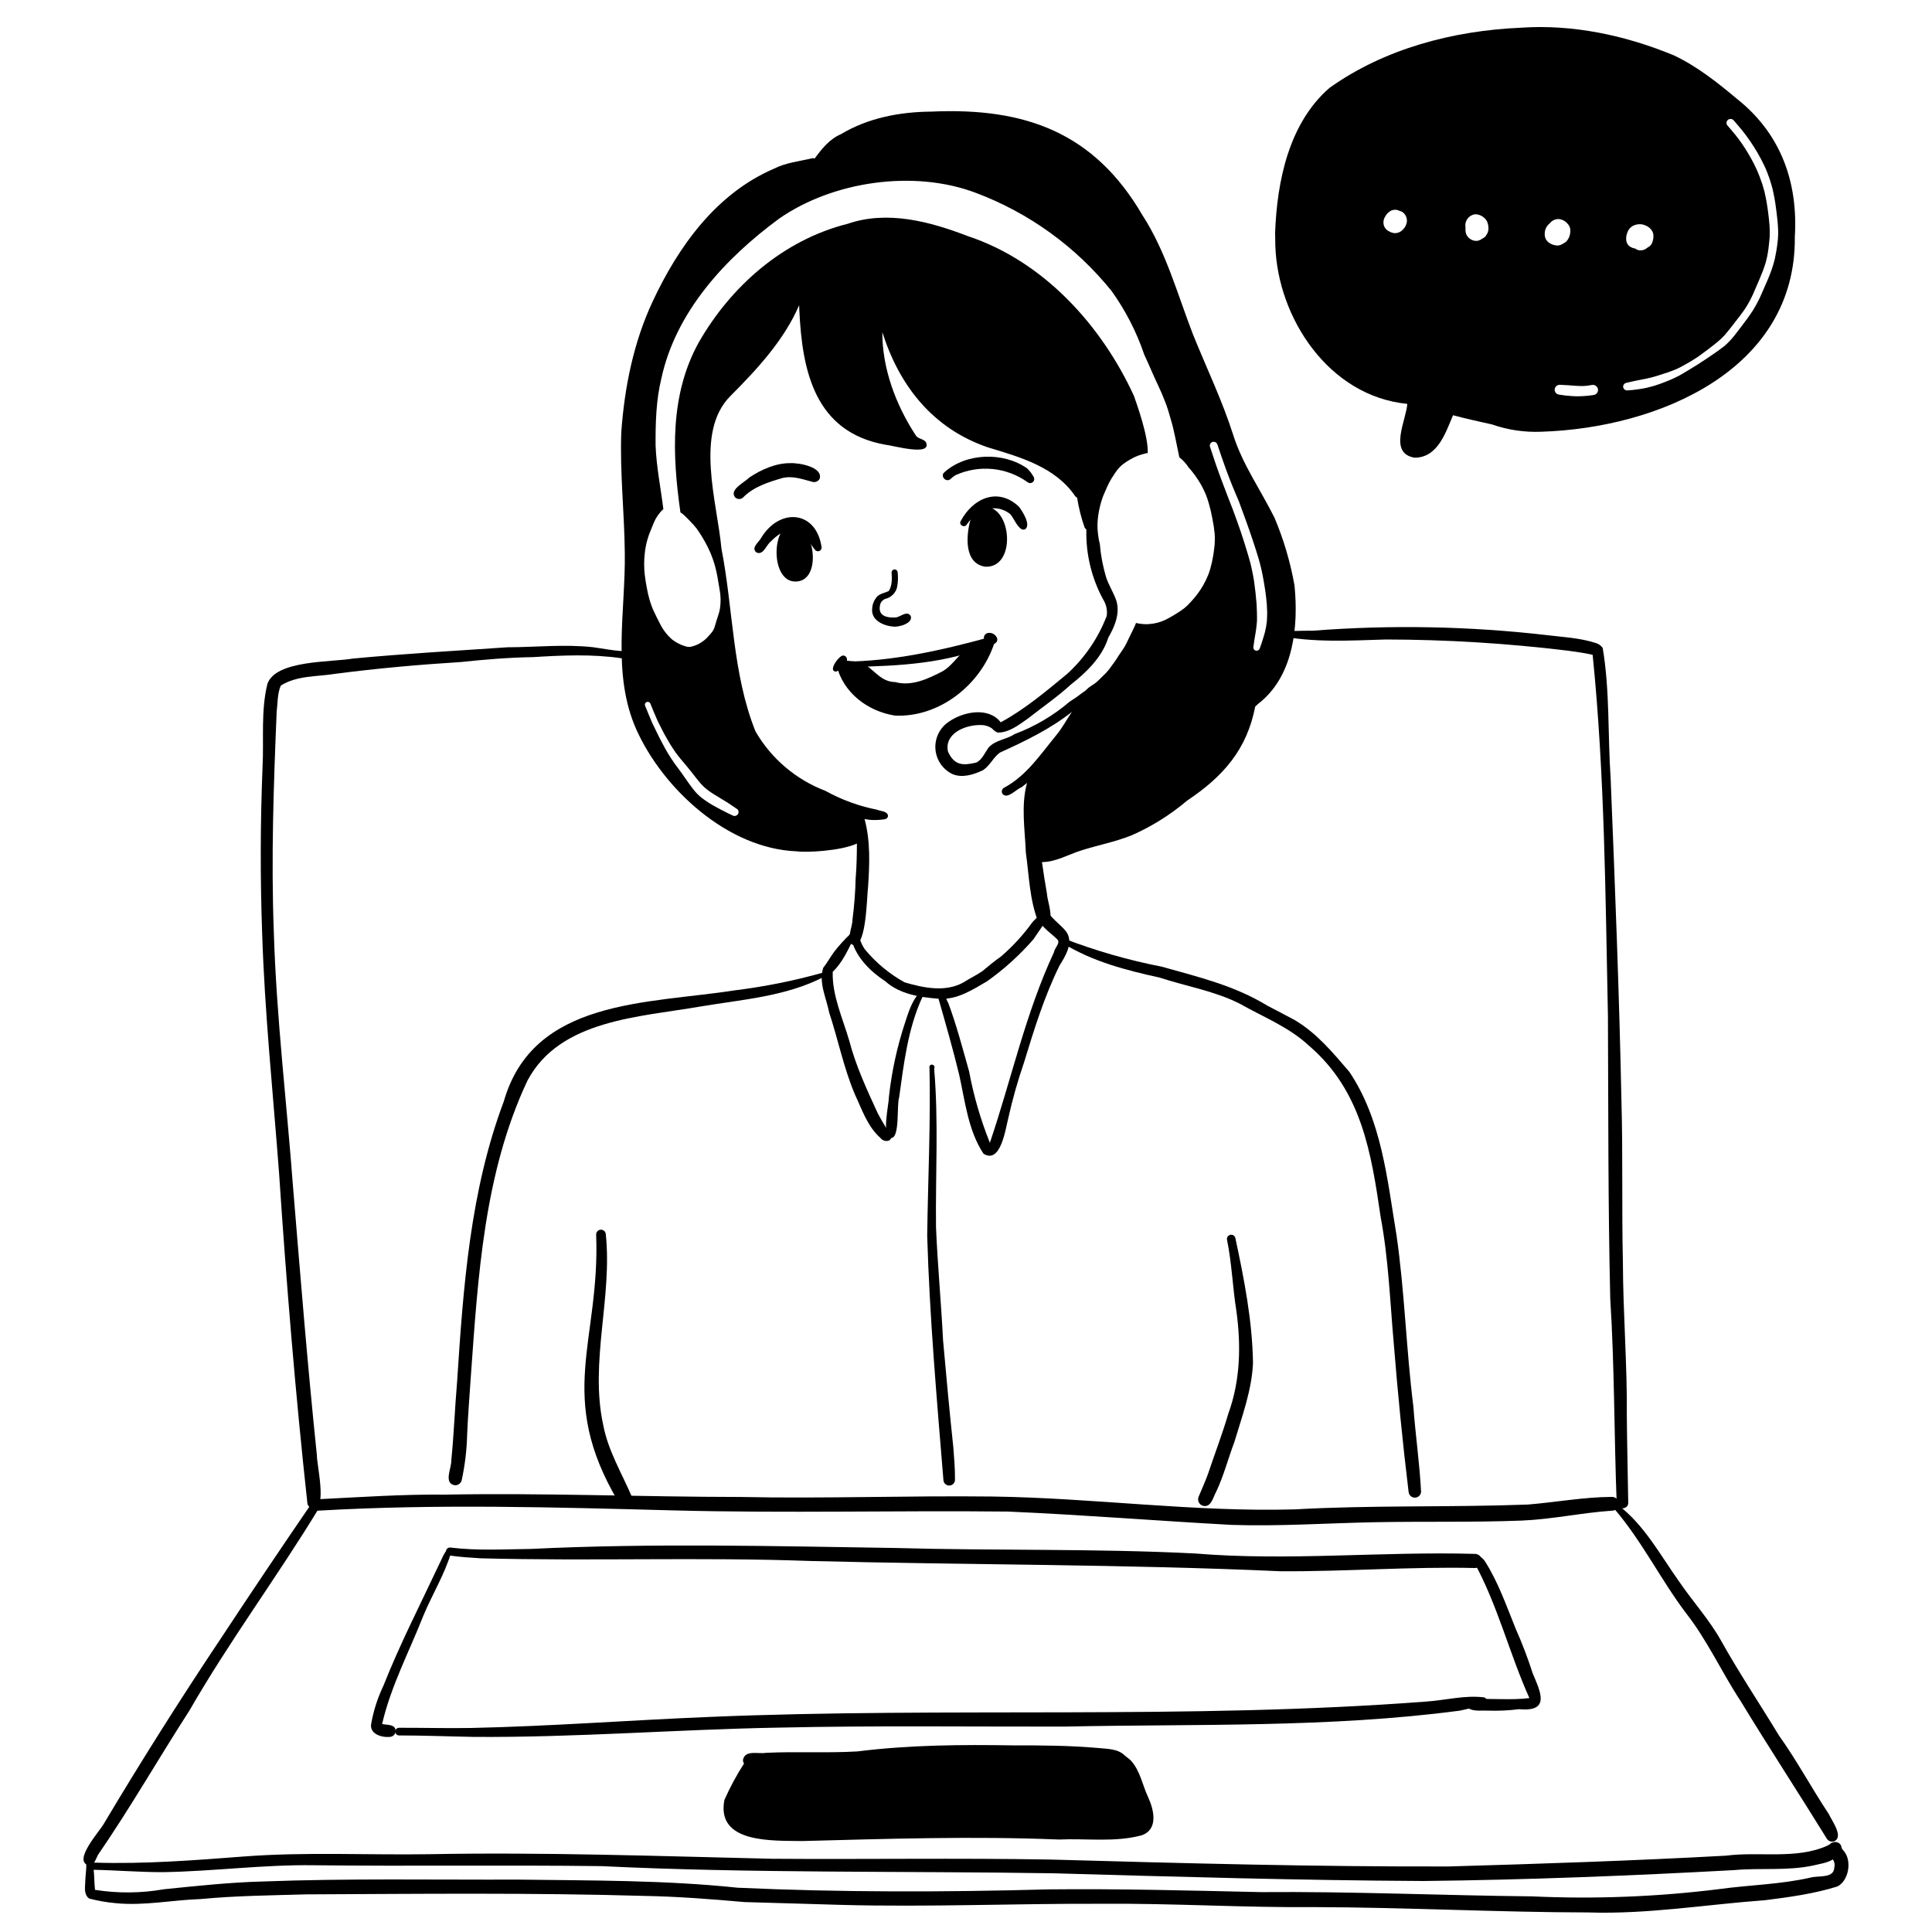 <?xml version="1.0" encoding="UTF-8"?> <svg xmlns="http://www.w3.org/2000/svg" width="500" height="500" viewBox="0 0 500 500" fill="none"> <path d="M321.859 358.54C321.854 358.547 321.852 358.555 321.853 358.563C321.853 358.552 321.853 358.546 321.859 358.54Z" fill="#FCB8A3"></path> <path d="M321.917 358.188V358.204C321.916 358.199 321.916 358.193 321.917 358.188Z" fill="#FCB8A3"></path> <path d="M146.586 267.493C148.388 266.397 150.312 265.513 152.318 264.86L151.89 265.07C150.628 265.687 149.384 266.317 148.096 266.899C147.605 267.121 147.114 267.348 146.627 267.583L146.586 267.493Z" fill="#FCB8A3"></path> <path d="M358.725 379.639L358.718 379.585C358.726 379.629 358.734 379.675 358.741 379.72C358.741 379.693 358.73 379.666 358.725 379.639Z" fill="#FCB8A3"></path> <path d="M358.69 379.441C358.699 379.49 358.708 379.541 358.718 379.588C358.707 379.54 358.698 379.488 358.69 379.441Z" fill="#FCB8A3"></path> <path d="M321.912 358.2V358.212L321.907 358.221C321.911 358.215 321.913 358.208 321.914 358.2" fill="#FCB8A3"></path> <path d="M356.23 299.6C355.449 296.352 354.484 293.15 353.341 290.01C352.841 288.628 352.332 287.235 351.776 285.858C353.819 290.345 355.335 295.052 356.296 299.887L356.23 299.6Z" fill="#FCB8A3"></path> <path d="M321.855 358.55V358.533V358.516C321.858 358.528 321.856 358.539 321.855 358.55Z" fill="#FCB8A3"></path> <path d="M321.861 358.5V358.508L321.855 358.533L321.861 358.5Z" fill="#FCB8A3"></path> <path d="M321.861 358.5L321.874 358.428V358.44L321.866 358.481V358.506L321.861 358.5Z" fill="#FCB8A3"></path> <path d="M318.493 322.973C318.715 322.978 318.936 322.953 319.152 322.899L318.91 322.953H318.916C318.825 322.965 318.734 322.971 318.643 322.983C318.6 322.977 318.543 322.977 318.497 322.971" fill="#FCB8A3"></path> <path d="M320.568 321.775C320.568 321.799 320.574 321.823 320.574 321.852C320.574 321.828 320.568 321.799 320.568 321.775Z" fill="#FCB8A3"></path> <path d="M255.411 290.326C255.424 290.326 255.43 290.314 255.442 290.309C255.342 290.404 255.248 290.493 255.142 290.582C255.234 290.499 255.319 290.409 255.409 290.326" fill="#FCB8A3"></path> <path d="M130.875 332C130.873 331.991 130.873 331.982 130.875 331.973V332.027C130.864 332.153 130.854 332.28 130.843 332.405C130.856 332.268 130.862 332.137 130.874 332.005" fill="#FCB8A3"></path> <path d="M130.929 331.356C130.922 331.439 130.916 331.522 130.909 331.603L130.9 331.711C130.91 331.591 130.919 331.471 130.929 331.356Z" fill="#FCB8A3"></path> <path d="M220.913 244.6C218.601 244.048 220.695 239.74 220.613 238.065C221.079 234.503 221.356 230.919 221.444 227.328C221.693 224.304 221.76 221.316 221.766 218.321C217.433 220.27 208.494 220.68 206.182 220.321C188.352 219.632 171.664 204.231 164.715 188.867C158.264 174.423 161.905 158.291 161.698 143.128C161.598 132.688 160.398 122.261 160.789 111.821C161.62 100.242 163.969 88.521 168.945 77.943C175.56 63.808 185.336 50.101 200.283 43.666C203.39 42.079 206.91 41.741 210.272 40.945C210.365 40.924 210.461 40.922 210.555 40.938C210.649 40.954 210.739 40.989 210.819 41.04C212.687 38.515 214.619 36.031 217.627 34.724C224.721 30.488 232.883 28.949 241.106 28.883C265.424 27.79 283.216 34.367 295.651 55.673C301.769 65.115 304.681 76.042 308.699 86.427C312.176 95.09 316.266 103.527 319.118 112.445C321.518 120.145 326.292 126.836 329.854 134.026C332.224 139.648 333.957 145.518 335.019 151.526C336.038 161.826 334.873 174.326 326.401 181.514C325.851 181.928 325.332 182.38 324.847 182.868C322.711 193.895 316.667 200.895 307.218 207.205C302.901 210.864 298.08 213.882 292.902 216.165C288.721 217.858 283.976 218.765 279.824 220.098C276.487 221.132 273.215 223.116 269.66 223.105C270.035 225.862 270.491 228.605 270.96 231.352C271.06 233.479 273.236 238.517 270.517 239.462C270.17 239.535 269.809 239.495 269.486 239.348C269.164 239.2 268.898 238.953 268.727 238.642C266.439 232.942 266.336 226.634 265.492 220.686C265.256 214.715 264.187 208.458 265.792 202.624C265.337 202.999 264.869 203.367 264.392 203.729C262.992 204.222 260.769 206.929 259.47 205.482C259.385 205.361 259.324 205.224 259.293 205.079C259.261 204.934 259.259 204.785 259.286 204.639C259.314 204.493 259.37 204.354 259.451 204.231C259.533 204.107 259.639 204.001 259.762 203.919C265.612 200.83 269.301 195.209 273.355 190.272C274.921 188.406 276.038 186.231 277.403 184.235C271.808 188.679 265.254 191.822 258.766 194.776C257.074 195.993 256.223 198.103 254.445 199.303C252.084 200.449 249.038 201.43 246.477 200.325C245.245 199.729 244.191 198.819 243.42 197.687C242.65 196.556 242.191 195.242 242.088 193.876C241.985 192.511 242.243 191.143 242.835 189.909C243.428 188.675 244.334 187.618 245.463 186.844C249.202 184.182 255.811 182.821 258.985 186.932C265.193 183.587 270.807 178.832 276.141 174.437C280.697 170.298 284.218 165.147 286.421 159.399C286.627 157.895 286.289 156.368 285.468 155.091C282.48 149.551 280.991 143.327 281.148 137.035C280.97 136.912 280.821 136.752 280.711 136.566C279.824 134.036 279.168 131.43 278.75 128.782C278.57 128.701 278.409 128.584 278.276 128.438C273.149 120.838 264.009 118.301 255.592 115.752C241.325 110.852 232.72 99.769 228.35 85.966C228.303 95.343 231.84 104.766 236.919 112.549C237.496 113.613 238.892 113.5 239.608 114.391C241.435 118.291 230.881 115.224 229.121 115.091C210.837 111.822 207.59 95.947 206.868 80.291C206.844 79.858 206.825 79.424 206.814 78.991C202.923 88.023 195.969 95.527 189.05 102.472C179.661 111.831 185.65 130.172 186.702 141.924V141.931C189.778 157.641 189.511 174.313 195.52 189.285C199.604 196.333 205.988 201.762 213.6 204.662C217.762 206.97 222.258 208.616 226.926 209.54C227.879 209.95 229.712 209.89 229.815 211.162C229.798 211.381 229.704 211.587 229.55 211.744C229.396 211.901 229.191 211.998 228.972 212.018C227.705 212.216 226.421 212.271 225.142 212.184C224.675 212.131 224.214 212.06 223.752 211.97C225.295 217.703 225.045 223.682 224.652 229.552C224.312 232.142 224.263 244.608 221.09 244.608C221.031 244.607 220.972 244.603 220.913 244.595V244.6ZM189.727 211.095C189.843 211.149 189.969 211.178 190.097 211.179C190.282 211.176 190.463 211.125 190.623 211.033C190.784 210.94 190.918 210.809 191.013 210.65C191.133 210.436 191.171 210.185 191.118 209.946C191.066 209.706 190.927 209.494 190.728 209.35C189.981 208.833 189.228 208.328 188.471 207.835C188.428 207.805 188.386 207.776 188.343 207.751H188.349C187.112 206.951 185.819 206.243 184.574 205.451C184.386 205.333 184.204 205.208 184.022 205.083C184.03 205.088 184.038 205.094 184.046 205.101C183.501 204.734 182.976 204.337 182.475 203.912C182.042 203.521 181.63 203.106 181.242 202.671C180.472 201.771 179.756 200.828 179.028 199.896C178.555 199.29 178.056 198.702 177.572 198.102C177.098 197.519 176.6 196.949 176.115 196.372C175.671 195.838 175.253 195.28 174.834 194.727C174.586 194.358 174.343 193.996 174.1 193.622C173.918 193.354 173.724 193.087 173.56 192.808C173.099 192.008 172.637 191.212 172.176 190.419C171.867 189.891 171.6 189.344 171.321 188.797C170.963 188.09 170.598 187.377 170.234 186.664C169.573 185.143 168.918 183.622 168.316 182.083C168.237 181.905 168.093 181.764 167.914 181.69C167.734 181.615 167.532 181.613 167.351 181.683C167.262 181.718 167.18 181.77 167.111 181.836C167.042 181.903 166.987 181.982 166.949 182.07C166.91 182.158 166.89 182.252 166.888 182.348C166.886 182.444 166.904 182.539 166.939 182.628C167.291 183.528 167.661 184.41 168.039 185.295C168.233 185.765 168.433 186.234 168.633 186.71C168.712 186.888 168.779 187.072 168.864 187.25V187.244L168.882 187.28V187.274C168.888 187.286 168.888 187.297 168.894 187.31V187.3C169.368 188.292 169.853 189.284 170.338 190.27C170.702 191.025 171.103 191.762 171.498 192.504C171.704 192.891 171.892 193.289 172.11 193.663C172.396 194.144 172.675 194.625 172.954 195.107C173.421 195.907 173.954 196.658 174.471 197.424C174.448 197.389 174.424 197.356 174.398 197.324C174.757 197.853 175.157 198.358 175.539 198.875C175.83 199.267 176.116 199.665 176.401 200.069C177.062 200.99 177.701 201.929 178.361 202.85C178.847 203.527 179.332 204.192 179.878 204.823C180.418 205.455 181.022 206.03 181.678 206.54C182.767 207.372 183.921 208.113 185.131 208.756C186.162 209.315 187.187 209.885 188.25 210.39L188.117 210.33C188.651 210.586 189.185 210.841 189.725 211.096L189.727 211.095ZM245.362 194.561C247 198.126 249.215 198.18 252.718 197.336C254.218 196.522 254.866 194.836 255.8 193.516C257.554 191.495 260.43 191.43 262.579 189.98C267.768 188.049 272.576 185.219 276.785 181.622C276.901 181.541 277.017 181.462 277.137 181.389C278.076 180.807 278.982 180.172 279.85 179.489C279.807 179.518 279.771 179.548 279.728 179.577C280.177 179.239 280.657 178.96 281.075 178.585C281.295 178.395 281.5 178.193 281.706 177.992L281.816 177.92C282.216 177.634 282.616 177.343 283.042 177.076C283.442 176.825 283.814 176.532 284.152 176.203C284.827 175.543 285.5 174.895 286.162 174.225C286.158 174.228 286.156 174.232 286.154 174.236V174.243V174.236C286.163 174.223 286.174 174.211 286.186 174.201L286.286 174.106C286.28 174.112 286.268 174.117 286.263 174.124C286.522 173.848 286.763 173.573 286.995 173.276C286.983 173.294 286.972 173.312 286.96 173.327C286.976 173.307 286.991 173.286 287.007 173.262L287.027 173.237C287.045 173.216 287.061 173.191 287.081 173.166L287.027 173.237L287.014 173.25C287.5 172.614 287.967 171.967 288.428 171.319C288.859 170.725 289.242 170.107 289.628 169.483L289.519 169.661C290.029 168.861 290.619 168.11 291.091 167.285C291.363 166.827 291.607 166.353 291.819 165.864C291.965 165.526 292.119 165.205 292.292 164.878C292.718 164.058 293.112 163.226 293.5 162.389C293.682 162.001 293.859 161.617 294 161.218C294.073 161.24 294.147 161.259 294.221 161.277C294.779 161.398 295.345 161.478 295.914 161.515C296.157 161.533 296.4 161.545 296.636 161.545C296.872 161.545 297.123 161.533 297.359 161.515C298.797 161.416 300.205 161.058 301.516 160.458C302.934 159.743 304.304 158.935 305.616 158.039C306.245 157.631 306.831 157.159 307.364 156.631C307.666 156.322 307.963 156.007 308.256 155.686C308.809 155.098 309.329 154.481 309.816 153.838C310.969 152.326 311.916 150.668 312.632 148.907V148.919C312.864 148.342 313.064 147.753 313.232 147.155C313.384 146.578 313.532 146.008 313.663 145.431C313.926 144.246 314.123 143.048 314.252 141.842C314.407 140.595 314.44 139.336 314.352 138.082C314.231 136.817 314.039 135.559 313.777 134.315C313.794 134.392 313.807 134.469 313.824 134.546C313.801 134.422 313.777 134.297 313.752 134.166C313.758 134.19 313.764 134.214 313.77 134.243C313.518 132.844 313.19 131.459 312.787 130.096C312.581 129.373 312.338 128.661 312.059 127.963C311.743 127.244 311.422 126.543 311.059 125.848C310.377 124.61 309.598 123.428 308.729 122.313C308.409 121.879 308.063 121.466 307.692 121.076C307.011 120.03 306.167 119.1 305.192 118.32C305.138 117.993 305.076 117.667 305.01 117.345C305.022 117.423 305.04 117.5 305.053 117.577C304.753 116.062 304.434 114.559 304.118 113.049C303.936 112.206 303.754 111.368 303.554 110.531C303.384 109.817 303.165 109.116 302.965 108.41C302.747 107.667 302.534 106.923 302.316 106.181C302.098 105.439 301.806 104.69 301.527 103.959C300.95 102.459 300.327 100.983 299.627 99.532C298.394 96.984 297.351 94.352 296.137 91.791C294.147 85.923 291.305 80.38 287.702 75.339C278.462 63.864 266.312 55.078 252.519 49.9C236.474 43.839 215.549 46.911 201.658 56.566C187.615 66.904 174.883 80.706 171.158 97.949C169.78 103.6 169.635 109.529 169.665 115.281C169.877 120.866 171 126.273 171.68 131.775C171.372 132.019 171.093 132.298 170.848 132.606C170.413 133.123 170.025 133.678 169.69 134.265C169.363 134.897 169.073 135.547 168.821 136.213C168.53 136.926 168.233 137.645 167.959 138.37C167.39 139.946 167.021 141.586 166.859 143.254C166.65 145.136 166.656 147.035 166.877 148.916C166.877 148.833 166.859 148.756 166.854 148.678C166.974 149.796 167.169 150.913 167.376 152.018C167.554 153.072 167.791 154.115 168.085 155.143C168.267 155.731 168.443 156.313 168.655 156.889C168.844 157.389 169.062 157.889 169.293 158.375C169.766 159.361 170.233 160.354 170.756 161.316C171.534 162.942 172.643 164.387 174.014 165.558C175.069 166.362 176.268 166.957 177.547 167.311C177.799 167.385 178.06 167.423 178.322 167.424C178.504 167.425 178.686 167.405 178.863 167.365C179.13 167.3 179.397 167.222 179.658 167.139C180.139 166.977 180.604 166.772 181.048 166.527C181.296 166.385 181.527 166.227 181.764 166.063C182.374 165.648 182.923 165.15 183.396 164.584C183.651 164.311 183.912 164.032 184.142 163.734C184.242 163.615 184.331 163.491 184.422 163.366C184.613 163.094 184.764 162.796 184.87 162.481C184.982 162.184 185.075 161.88 185.15 161.571C185.326 160.912 185.539 160.265 185.757 159.617C185.891 159.231 186.018 158.839 186.127 158.44C186.214 158.111 186.283 157.777 186.333 157.44C186.571 155.846 186.54 154.224 186.243 152.64C186.103 151.802 185.957 150.965 185.818 150.127C185.708 149.449 185.593 148.766 185.435 148.095C185.26 147.334 185.083 146.568 184.853 145.819C184.598 144.981 184.3 144.167 183.973 143.354C183.356 141.883 182.63 140.461 181.8 139.1C181.339 138.327 180.86 137.578 180.331 136.847C179.867 136.242 179.366 135.667 178.831 135.125C178.267 134.525 177.696 133.937 177.096 133.372C176.783 133.09 176.448 132.831 176.096 132.6C173.96 117.728 173.328 102.142 180.847 88.6C189.174 74.06 202.7 62.117 219.36 57.922C229.66 54.382 240.648 57.329 250.412 61.084C270.124 67.607 285.089 84.238 293.463 102.455C294.246 104.718 297.238 112.989 297.026 117.255C296.86 117.261 296.695 117.284 296.534 117.325C296.158 117.415 295.794 117.525 295.424 117.634C295.124 117.734 294.81 117.819 294.513 117.934C293.817 118.193 293.148 118.517 292.513 118.902C291.898 119.246 291.306 119.629 290.74 120.049C290 120.619 289.353 121.3 288.823 122.069C288.838 122.048 288.852 122.027 288.865 122.004C288.842 122.04 288.817 122.075 288.792 122.11C288.773 122.13 288.757 122.152 288.745 122.176C288.757 122.152 288.773 122.13 288.792 122.11C288.726 122.2 288.672 122.289 288.611 122.378C288.648 122.319 288.689 122.259 288.726 122.2C288.386 122.71 288.053 123.215 287.726 123.727C287.739 123.709 287.745 123.691 287.757 123.673C287.726 123.72 287.696 123.768 287.666 123.822C287.659 123.83 287.653 123.838 287.648 123.846C287.654 123.846 287.654 123.839 287.659 123.833C287.28 124.449 286.94 125.088 286.641 125.747V125.741C286.611 125.794 286.593 125.848 286.569 125.901C286.564 125.911 286.56 125.921 286.557 125.931V125.925C286.193 126.725 285.841 127.525 285.508 128.331L285.526 128.296C285.13 129.332 284.813 130.396 284.579 131.48C284.314 132.601 284.142 133.742 284.064 134.891C284.018 135.541 284.012 136.194 284.045 136.845C284.07 137.41 284.137 137.969 284.203 138.521C284.294 139.297 284.44 140.066 284.64 140.821C284.749 142.121 284.919 143.406 285.14 144.671C285.446 146.348 285.846 148.006 286.34 149.638C287.081 151.688 288.178 153.369 288.895 155.402C289.932 158.746 288.495 162.139 286.826 165.015C285.285 169.976 281.267 173.933 277.213 177.1C273.687 180.327 269.694 183.071 265.943 186.018C263.674 187.599 261.064 189.661 258.164 189.583C257.622 189.362 257.144 189.009 256.774 188.556C255.91 187.95 254.879 187.63 253.824 187.641C253.746 187.635 253.667 187.635 253.582 187.635C249.582 187.635 244.297 189.952 245.353 194.562L245.362 194.561ZM313.734 114.392C313.491 114.487 313.294 114.673 313.187 114.911C313.079 115.148 313.068 115.419 313.157 115.664C314.086 118.534 315.057 121.392 316.119 124.214C316.635 125.598 317.156 126.983 317.69 128.355C318.146 129.532 318.619 130.696 319.056 131.879C319.756 133.779 320.456 135.657 321.095 137.571C321.786 139.633 322.448 141.706 323.056 143.798C323.231 144.433 323.413 145.063 323.59 145.705C323.723 146.174 323.814 146.661 323.93 147.137C324.16 148.137 324.335 149.157 324.518 150.167C324.664 151.236 324.802 152.306 324.925 153.381C325.034 154.361 325.119 155.348 325.204 156.334C325.264 157.784 325.343 159.228 325.304 160.683C325.208 162.065 325.028 163.441 324.764 164.801C324.611 165.668 324.503 166.548 324.381 167.421C324.344 167.638 324.393 167.86 324.518 168.041C324.643 168.222 324.833 168.347 325.049 168.39C325.103 168.39 325.149 168.401 325.207 168.401C325.382 168.4 325.553 168.346 325.697 168.247C325.841 168.147 325.951 168.006 326.014 167.843C326.378 166.857 326.706 165.87 327.003 164.866V164.86C327.021 164.813 327.033 164.772 327.046 164.736H327.039C327.16 164.308 327.3 163.892 327.397 163.47C327.63 162.541 327.79 161.596 327.877 160.642C327.907 160.208 327.914 159.775 327.926 159.342C327.932 159.042 327.961 158.748 327.944 158.451C327.914 157.721 327.877 156.996 327.844 156.265C327.826 155.909 327.771 155.552 327.734 155.196C327.686 154.786 327.634 154.381 327.594 153.971C327.516 153.265 327.407 152.557 327.285 151.856C327.157 151.078 327.049 150.299 326.89 149.521C326.731 148.743 326.59 147.929 326.399 147.139C326.192 146.307 325.992 145.475 325.75 144.655C324.767 141.381 323.668 138.137 322.51 134.917C321.91 133.277 321.32 131.631 320.71 129.997C320.456 129.32 320.152 128.66 319.873 127.997C319.573 127.278 319.261 126.565 318.973 125.84C318.391 124.34 317.773 122.851 317.238 121.34C316.491 119.219 315.732 117.104 315.038 114.965C314.936 114.721 314.744 114.526 314.502 114.421C314.259 114.316 313.986 114.308 313.738 114.4" fill="black"></path> <path d="M287.1 170.923C287.087 170.941 287.082 170.953 287.07 170.97C287.079 170.953 287.089 170.938 287.1 170.923Z" fill="black"></path> <path d="M286.624 125.785C286.605 125.823 286.589 125.861 286.571 125.895C286.585 125.857 286.603 125.82 286.624 125.785Z" fill="black"></path> <path d="M448.885 74.337C448.885 74.343 448.882 74.349 448.878 74.353L448.885 74.337Z" fill="black"></path> <path d="M434.88 90.235L434.902 90.217C434.891 90.224 434.88 90.233 434.871 90.24L434.879 90.234" fill="black"></path> <path d="M453.284 59.288C453.284 59.312 453.278 59.335 453.278 59.359C453.277 59.335 453.279 59.311 453.284 59.288Z" fill="black"></path> <path d="M453.249 56.4C453.254 56.422 453.256 56.444 453.255 56.466C453.255 56.442 453.249 56.418 453.249 56.4Z" fill="black"></path> <path d="M451.948 47.657C451.94 47.629 451.936 47.6 451.931 47.573C451.937 47.609 451.949 47.65 451.955 47.686L451.948 47.657Z" fill="black"></path> <path d="M190.212 128.667C188.679 126.692 192.758 124.814 193.938 123.567C196.959 121.547 200.799 119.838 204.455 119.867C206.68 119.727 213.055 120.841 212.126 123.905C211.966 124.206 211.716 124.45 211.409 124.6C211.103 124.751 210.757 124.801 210.421 124.743C207.835 124.092 205.335 123.082 202.6 123.681C198.924 124.754 194.981 125.97 192.281 128.776C191.99 129.03 191.612 129.162 191.226 129.143C190.841 129.124 190.477 128.957 190.212 128.676" fill="black"></path> <path d="M266.045 124.867C263.366 122.922 260.22 121.721 256.926 121.387C253.633 121.054 250.309 121.599 247.295 122.967C246.83 123.257 246.394 123.592 245.995 123.967C244.865 124.995 243.226 123.224 244.395 122.232C250.012 117.164 259.665 116.903 265.795 121.198C266.506 121.871 267.103 122.656 267.561 123.521C267.66 123.728 267.688 123.961 267.642 124.185C267.597 124.409 267.48 124.613 267.308 124.764C267.137 124.916 266.921 125.008 266.693 125.026C266.465 125.044 266.237 124.987 266.044 124.864" fill="black"></path> <path d="M195.773 142.975C194.252 141.785 196.407 140.326 196.993 139.197C201.739 131.332 211.284 132.044 212.632 141.674C212.64 141.868 212.589 142.06 212.485 142.224C212.381 142.387 212.23 142.516 212.051 142.591C211.872 142.667 211.675 142.686 211.485 142.646C211.295 142.607 211.121 142.51 210.988 142.369C210.413 141.693 209.912 140.958 209.494 140.175C207.32 135.186 202.542 136.883 199.548 140.081C198.314 140.931 197.616 143.817 195.773 142.975Z" fill="black"></path> <path d="M205.565 150.489C199.41 150.16 199.504 135.797 205.483 135.244C205.662 135.135 205.87 135.083 206.08 135.096C206.289 135.108 206.49 135.184 206.655 135.314C206.82 135.443 206.941 135.62 207.003 135.821C207.064 136.021 207.063 136.236 207 136.436C211.268 138.881 212.17 150.883 205.565 150.489Z" fill="black"></path> <path d="M264.076 136.746C262.886 135.673 262.42 134.221 261.449 133.046C260.467 132.248 259.279 131.744 258.022 131.593C256.766 131.442 255.492 131.651 254.349 132.194C252.692 132.969 251.273 134.174 250.24 135.685C249.676 136.785 247.984 135.85 248.656 134.806C251.821 128.906 258.298 125.998 263.712 131.145C264.605 132.306 266.881 135.851 265.319 136.968C265.114 137.065 264.884 137.096 264.661 137.055C264.437 137.015 264.233 136.905 264.075 136.742" fill="black"></path> <path d="M254.977 146.663C249.493 145.83 250.027 138.729 251.094 134.732C251.429 133.554 253.765 128.285 254.967 131.132C261.967 131.261 263.029 147.043 254.977 146.664" fill="black"></path> <path d="M231.107 162.158C228.546 161.933 225.379 160.468 225.719 157.518C225.771 156.324 226.252 155.188 227.073 154.318C227.879 153.571 229.027 153.449 229.984 152.974H230C230.9 151.605 230.857 149.774 230.745 148.191C230.731 147.988 230.798 147.787 230.931 147.633C231.064 147.479 231.253 147.383 231.456 147.366C231.661 147.348 231.864 147.41 232.023 147.54C232.182 147.67 232.284 147.857 232.306 148.061C232.468 149.399 232.413 150.753 232.142 152.072C231.96 152.744 231.609 153.358 231.122 153.856C230.636 154.354 230.03 154.719 229.363 154.917C228.917 155.022 228.517 155.266 228.22 155.615C227.923 155.963 227.745 156.398 227.712 156.854C227.252 159.505 229.745 159.946 231.873 159.794C233.089 159.626 234.735 157.933 235.679 159.394C236.414 161.294 232.54 162.394 231.109 162.15" fill="black"></path> <path d="M220.483 172.6C219.452 172.537 218.419 172.531 217.388 172.582C215.475 172.482 216.805 169.837 218.059 171.235C230.974 171.194 243.698 168.296 256.038 164.929C256.256 164.909 256.475 164.961 256.66 165.078C256.845 165.195 256.986 165.37 257.061 165.576C257.136 165.782 257.141 166.006 257.074 166.215C257.008 166.424 256.874 166.605 256.694 166.729C245.47 171.729 232.643 172.36 220.483 172.605" fill="black"></path> <path d="M231.647 185.2C224.506 184.086 218.179 179.221 216.506 172.188C216.447 172.071 216.416 171.943 216.415 171.813C216.414 171.682 216.442 171.553 216.498 171.436C216.555 171.318 216.637 171.215 216.739 171.134C216.841 171.054 216.961 170.997 217.088 170.97C217.788 170.831 218.161 171.419 218.157 172.017C220.703 178.999 229.268 184.304 236.763 182.111C242.63 180.374 247.913 177.071 252.044 172.557C253.343 170.539 254.514 168.442 255.55 166.279C255.285 166.204 255.052 166.046 254.886 165.827C254.72 165.609 254.63 165.342 254.629 165.067C254.629 164.792 254.718 164.525 254.883 164.306C255.048 164.086 255.281 163.927 255.545 163.852C257.245 163.331 259.289 165.652 257.25 166.681C253.733 177.175 243.196 185.694 231.65 185.2" fill="black"></path> <path d="M232.622 179.54C228.494 179.015 224.822 177.292 223.128 173.372C223.01 173.338 222.901 173.278 222.808 173.198C222.715 173.118 222.64 173.019 222.589 172.907C222.538 172.795 222.512 172.674 222.512 172.551C222.513 172.428 222.54 172.307 222.591 172.196C222.664 172.059 222.772 171.944 222.904 171.862C223.036 171.78 223.187 171.734 223.342 171.728C223.497 171.723 223.651 171.759 223.788 171.832C223.925 171.904 224.041 172.012 224.123 172.144C226.635 173.909 228.271 176.468 231.681 176.521C235.994 177.708 240.3 175.614 244.035 173.674C246.235 172.359 247.597 170.116 249.523 168.518C249.68 168.414 249.864 168.358 250.052 168.356C250.24 168.355 250.425 168.408 250.584 168.509C250.742 168.611 250.868 168.756 250.946 168.927C251.024 169.098 251.051 169.289 251.023 169.475C248.309 176.304 239.823 180.194 232.617 179.54" fill="black"></path> <path d="M220.073 175.751C219.924 175.748 219.777 175.722 219.637 175.672C219.342 175.571 219.084 175.382 218.9 175.13C216.237 174.592 218.141 169.53 220.444 171.479C220.714 171.455 220.985 171.514 221.221 171.647C221.458 171.781 221.647 171.984 221.765 172.228C221.965 172.082 222.214 172.017 222.461 172.048C222.707 172.079 222.933 172.203 223.091 172.394C223.365 172.48 223.607 172.649 223.782 172.877C223.956 173.106 224.056 173.383 224.067 173.67C224.032 174.449 223.133 175.034 222.574 175.357C221.939 175.974 220.801 176.571 220.074 175.751" fill="black"></path> <path d="M215.958 173.739C214.543 173.187 217.258 169.512 218.253 169.651C218.514 169.669 218.759 169.786 218.936 169.979C219.114 170.171 219.21 170.425 219.206 170.687C219.202 170.948 219.098 171.199 218.915 171.386C218.732 171.573 218.484 171.683 218.222 171.692C217.543 172.351 217.167 174.124 215.958 173.739Z" fill="black"></path> <path d="M219.183 172.605C218.711 172.444 218.029 172.083 217.883 171.592C217.838 171.415 217.86 171.229 217.944 171.067C218.028 170.905 218.168 170.78 218.338 170.715C218.509 170.65 218.697 170.65 218.867 170.714C219.037 170.778 219.178 170.903 219.263 171.064C224.669 171.017 224.27 173.532 219.17 172.602H219.186" fill="black"></path> <path d="M227.218 181.508C224.737 180.442 221.553 179.808 220.196 177.254C219.62 176.311 219.091 175.339 218.613 174.343C218.61 174.077 218.69 173.817 218.843 173.6C218.997 173.383 219.214 173.219 219.466 173.133C219.717 173.047 219.989 173.042 220.244 173.119C220.498 173.197 220.721 173.352 220.882 173.564L220.889 173.558C220.988 173.473 221.103 173.41 221.227 173.372C221.351 173.334 221.482 173.322 221.611 173.336C221.74 173.351 221.865 173.392 221.978 173.457C222.09 173.521 222.188 173.609 222.266 173.713C223.839 174.964 224.972 176.849 226.766 177.794C227.386 178.066 227.982 178.394 228.628 178.608C230.753 179.514 229.174 182.076 227.221 181.508" fill="black"></path> <path d="M231.553 181.5C227.953 180.519 224.995 178 222.353 175.54C222.168 175.454 222.007 175.324 221.885 175.161C221.763 174.998 221.683 174.807 221.653 174.605C221.623 174.403 221.644 174.197 221.713 174.006C221.783 173.814 221.899 173.642 222.051 173.507C222.203 173.371 222.387 173.276 222.585 173.228C222.783 173.181 222.99 173.184 223.187 173.237C223.384 173.29 223.565 173.391 223.713 173.531C223.861 173.671 223.972 173.846 224.036 174.04C227.588 176.414 231.502 178.727 235.936 178.577C236.23 178.596 236.51 178.707 236.737 178.895C236.964 179.083 237.125 179.338 237.198 179.623C237.387 182.006 233.175 181.967 231.549 181.501" fill="black"></path> <path d="M230.714 183.53C229.374 183.476 228.095 182.953 227.103 182.051C226.803 181.267 224.229 178.651 226.078 178.562C227.678 180.179 230.133 180.389 232.355 180.512C231.321 177.707 235.713 178.487 237.341 178.512C239.228 178.283 241.039 177.634 242.641 176.612C244.425 175.559 246.152 174.413 247.815 173.178C248.761 171.354 249.599 169.422 250.664 167.678C250.778 167.553 250.916 167.453 251.071 167.386C251.225 167.318 251.392 167.284 251.561 167.285C251.73 167.287 251.896 167.323 252.05 167.393C252.203 167.463 252.34 167.565 252.452 167.692C253.097 167.068 253.615 166.085 254.584 165.937C254.764 165.922 254.944 165.948 255.113 166.012C255.281 166.077 255.433 166.178 255.556 166.31C255.68 166.441 255.773 166.598 255.827 166.77C255.882 166.942 255.897 167.124 255.871 167.303C254.848 171.003 252.951 176.033 248.596 176.762C245.485 178.662 242.582 180.919 239.024 181.962C236.301 182.876 233.592 183.876 230.71 183.531" fill="black"></path> <path d="M243.056 258.486C238.187 258.105 232.888 257.324 229.156 253.986C225.316 251.454 221.77 247.986 220.456 243.528C220.413 243.392 220.397 243.248 220.41 243.106C220.424 242.964 220.465 242.826 220.533 242.7C220.601 242.574 220.693 242.463 220.804 242.373C220.916 242.284 221.044 242.217 221.182 242.178C221.319 242.139 221.463 242.128 221.605 242.146C221.747 242.164 221.884 242.21 222.007 242.281C222.131 242.353 222.239 242.449 222.325 242.563C222.411 242.677 222.473 242.808 222.508 242.946C222.803 243.921 223.247 244.844 223.824 245.683C226.688 249.157 230.183 252.058 234.124 254.235C239.003 255.662 244.65 256.852 249.329 254.256C250.909 253.227 252.692 252.394 254.206 251.356C255.725 250.077 257.477 248.638 259.047 247.547C262.094 244.928 264.82 241.956 267.167 238.694C267.535 238.276 267.926 237.88 268.339 237.506C268.546 237.326 268.809 237.221 269.084 237.21C269.358 237.199 269.629 237.282 269.85 237.445C270.071 237.608 270.231 237.841 270.301 238.107C270.372 238.373 270.35 238.655 270.239 238.906C269.425 240.317 268.396 241.606 267.527 242.999C263.953 247.128 259.894 250.81 255.438 253.967C251.522 256.248 247.738 258.737 243.059 258.489" fill="black"></path> <path d="M230.55 294.535C228.05 294.265 230.066 285.723 230.05 283.876C230.766 277.336 232.167 270.889 234.231 264.642C235.101 262.001 235.944 259.202 237.807 257.057C237.825 256.85 237.908 256.654 238.045 256.499C238.182 256.343 238.365 256.235 238.568 256.191C238.771 256.147 238.982 256.169 239.172 256.254C239.361 256.339 239.518 256.482 239.62 256.663C239.694 256.812 239.727 256.977 239.717 257.143C239.708 257.309 239.655 257.47 239.564 257.609C239.473 257.748 239.347 257.861 239.199 257.937C239.051 258.013 238.886 258.049 238.72 258.042H238.714C234.963 266.167 233.914 275.234 232.701 283.989C232.001 286.059 232.971 294.579 230.552 294.536" fill="black"></path> <path d="M254.524 298.571C250.535 292.54 249.773 285.02 248.231 278.125C246.599 271.376 244.654 264.663 242.757 257.996C242.703 257.887 242.672 257.768 242.667 257.646C242.662 257.525 242.683 257.403 242.729 257.291C242.774 257.178 242.843 257.076 242.93 256.991C243.018 256.907 243.123 256.842 243.237 256.801C244.598 256.482 244.777 258.659 245.379 259.48C247.551 265.299 249.11 271.299 250.799 277.258C251.978 283.583 253.779 289.777 256.177 295.748C261.738 279.372 265.405 262.204 272.777 246.413C272.909 245.323 274.626 243.913 273.553 243.048C272.227 241.599 267.318 238.555 269.253 236.469C270.372 235.49 271.553 236.575 272.306 237.449C273.484 238.721 274.929 239.789 275.976 241.168C277.899 243.918 275.739 247.446 274.21 249.877C270.252 257.888 267.61 266.477 265.01 274.988C263.394 279.691 262.039 284.479 260.951 289.332C260.239 292.112 258.989 301.396 254.524 298.571Z" fill="black"></path> <path d="M227.863 294.51C224.476 291.51 223.108 287.189 221.254 283.251C218.354 276.417 216.917 269.082 214.59 262.045C213.864 258.281 211.813 254.324 213.043 250.489C214.091 249.149 214.906 247.653 215.881 246.323C217.16 244.67 218.567 243.12 220.089 241.689C220.242 241.634 220.406 241.618 220.567 241.641C220.728 241.664 220.88 241.726 221.012 241.822C221.143 241.917 221.249 242.043 221.321 242.189C221.393 242.334 221.428 242.495 221.424 242.658C221.408 242.879 221.318 243.088 221.168 243.251C221.018 243.415 220.818 243.523 220.599 243.558C219.212 246.368 217.808 249.317 215.508 251.514C215.324 257.663 218.138 263.614 219.822 269.456C221.522 275.956 224.359 282.017 227.16 288.111C228.149 290.026 229.253 291.739 230.351 293.537C231.422 295.354 228.905 295.887 227.863 294.506" fill="black"></path> <path d="M117.728 384.385C114.683 383.922 116.893 379.891 116.794 377.961C117.481 371.146 117.716 364.32 118.305 357.498C119.892 333.038 121.673 308.164 130.387 285.041C137.997 258.425 167.576 259.841 190.236 256.289C197.863 255.347 205.409 253.836 212.811 251.768C212.888 251.753 212.967 251.753 213.043 251.769C213.12 251.785 213.193 251.816 213.257 251.861C213.321 251.906 213.376 251.963 213.418 252.029C213.459 252.095 213.487 252.169 213.5 252.246C213.513 252.324 213.51 252.403 213.491 252.479C213.473 252.555 213.439 252.626 213.393 252.689C213.346 252.752 213.287 252.805 213.22 252.844C213.152 252.884 213.078 252.91 213 252.92C203.231 257.925 191.9 258.691 181.193 260.498C165.333 263.253 144.893 263.898 136.515 279.64C125.226 303.613 123.709 330.483 121.836 356.423C121.513 361.438 121.088 366.436 120.889 371.456C120.786 375.348 120.321 379.223 119.499 383.029C119.414 383.428 119.189 383.784 118.866 384.032C118.542 384.281 118.14 384.406 117.733 384.385" fill="black"></path> <path d="M364.555 386.187C362.989 373.308 361.734 360.498 360.696 347.578C359.729 336.678 359.331 325.651 357.296 314.89C357.298 314.903 357.3 314.917 357.304 314.93C357.314 314.983 357.323 315.039 357.332 315.095C354.882 298.364 352.423 282.326 338.762 270.628C333.591 265.789 326.931 263.205 320.836 259.755C314.261 256.427 306.995 255.263 300.052 252.985C291.467 251.111 282.801 248.847 275.279 244.242C275.014 244.112 274.799 243.899 274.666 243.636C274.635 243.549 274.624 243.457 274.635 243.365C274.645 243.274 274.677 243.186 274.727 243.109C274.777 243.031 274.844 242.967 274.922 242.919C275.001 242.872 275.09 242.843 275.182 242.836C283.451 246.031 291.986 248.489 300.688 250.181C310.253 252.881 319.429 255.037 327.967 260.252C330.339 261.499 332.724 262.723 335.085 264.001C340.822 267.401 344.98 272.465 349.206 277.387C357.598 289.868 359.006 305.187 361.399 319.56C363.541 334.288 363.912 349.212 365.775 363.974C366.31 371.374 367.407 378.733 367.775 386.135C367.735 386.53 367.552 386.897 367.259 387.165C366.967 387.434 366.586 387.585 366.189 387.591C365.792 387.598 365.406 387.457 365.106 387.198C364.805 386.938 364.611 386.578 364.559 386.184" fill="black"></path> <path d="M418.4 389.048C417.715 371.348 417.852 353.769 416.732 336.114C416.152 311.559 416.248 287.276 416.132 262.766V262.966C415.477 231.791 415.306 200.528 412.18 169.475C410.02 168.953 407.727 168.675 405.55 168.375H405.597C405.617 168.375 405.638 168.382 405.659 168.384C390.043 166.487 374.327 165.523 358.596 165.499C349.078 165.792 339.889 166.348 330.577 164.465C330.485 164.464 330.393 164.442 330.31 164.403C330.227 164.363 330.153 164.305 330.094 164.234C330.035 164.163 329.992 164.08 329.969 163.99C329.945 163.901 329.942 163.808 329.958 163.717C329.977 163.628 330.014 163.545 330.068 163.471C330.121 163.398 330.189 163.337 330.267 163.292C330.346 163.247 330.433 163.218 330.523 163.208C330.613 163.199 330.704 163.208 330.79 163.236C333.708 163.419 336.907 163.188 339.777 163.224C359.978 161.666 380.281 162.052 400.408 164.377C404.557 164.899 408.76 165.069 412.746 166.343C413.566 166.524 414.29 167.003 414.779 167.686C416.639 178.695 416.072 190.112 416.824 201.268C417.954 229.024 419.066 257.077 419.624 284.789C420.024 298.769 419.687 312.799 420.006 326.761C420.044 339.908 421.142 353.293 421.02 366.396C421.083 373.928 421.275 381.463 421.389 388.996C421.329 390.75 418.489 390.837 418.389 389.044" fill="black"></path> <path d="M79.553 389.042C76.441 360.595 74.105 331.953 72.211 303.425C70.643 282.672 68.486 262.051 67.835 241.246C67.333 226.979 67.371 212.705 67.95 198.424C68.311 191.28 67.482 183.96 69.212 176.957C71.451 170.802 85.545 171.422 91.312 170.44C104.649 169.176 117.967 168.417 131.329 167.516C138.674 167.499 146.069 166.691 153.382 167.487C155.963 167.833 158.495 168.353 160.974 168.509C161.101 168.51 161.226 168.536 161.342 168.587C161.458 168.638 161.562 168.713 161.649 168.806C161.735 168.898 161.801 169.008 161.843 169.128C161.886 169.247 161.903 169.374 161.894 169.5C161.885 169.627 161.851 169.75 161.793 169.863C161.735 169.975 161.654 170.075 161.556 170.155C161.458 170.235 161.344 170.295 161.222 170.329C161.1 170.364 160.973 170.373 160.847 170.357C153.216 169.241 145.571 169.589 137.914 170.065C131.58 170.165 125.421 170.684 119.156 171.342C108.28 172.019 97.5 172.982 86.713 174.391C81.998 175.151 76.822 174.791 72.672 177.429C71.761 179.486 71.872 182.075 71.604 184.154C70.81 203.122 70.148 222.115 70.861 241.097C71.53 263.336 74.208 285.286 75.85 307.37C75.85 307.341 75.85 307.31 75.844 307.28V307.247C77.744 330.363 79.609 353.487 82.004 376.559C81.972 379.097 84.704 390.459 81.187 390.429C80.793 390.431 80.412 390.293 80.112 390.038C79.812 389.784 79.613 389.43 79.552 389.042" fill="black"></path> <path d="M318.659 394.635C299.391 393.59 280.159 392.026 260.88 391.194C232.069 390.883 203.242 391.644 174.432 390.894C143.742 390.089 112.989 389.168 82.323 390.96C82.125 390.965 81.929 390.931 81.745 390.859C81.561 390.787 81.393 390.678 81.252 390.541C81.11 390.403 80.998 390.238 80.921 390.056C80.844 389.874 80.804 389.678 80.804 389.481C80.804 389.283 80.844 389.087 80.921 388.905C80.998 388.723 81.11 388.558 81.252 388.421C81.393 388.283 81.561 388.174 81.745 388.102C81.929 388.03 82.125 387.996 82.323 388.001C93.24 387.462 104.146 386.695 115.088 386.808C140.581 386.331 166.073 387.4 191.564 387.413C213.326 387.877 235.08 387.039 256.844 387.3C283.008 387.659 308.88 391.35 335.026 390.628C355.072 389.499 375.4 390.128 395.405 389.376C402.656 388.785 409.849 387.435 417.14 387.395C417.378 387.389 417.615 387.431 417.836 387.519C418.058 387.606 418.26 387.736 418.43 387.903C418.6 388.069 418.736 388.268 418.828 388.487C418.921 388.707 418.968 388.942 418.968 389.181C418.968 389.419 418.921 389.654 418.828 389.874C418.736 390.093 418.6 390.292 418.43 390.458C418.26 390.625 418.058 390.755 417.836 390.842C417.615 390.93 417.378 390.972 417.14 390.966C409.354 391.497 401.692 393.191 393.885 393.521C381.219 394.014 368.538 393.703 355.865 393.948C343.465 394.182 331.065 395.056 318.659 394.638" fill="black"></path> <path d="M160.106 388.8C143.681 361.27 155.331 347.281 154.287 319.6C154.26 319.28 154.356 318.962 154.557 318.711C154.758 318.461 155.048 318.297 155.366 318.254C155.685 318.212 156.007 318.293 156.267 318.482C156.527 318.671 156.704 318.952 156.762 319.268C158.545 335.733 152.554 352.498 156.114 368.79C157.362 375.426 160.92 381.251 163.534 387.39C164.184 389.366 161.115 390.651 160.106 388.804" fill="black"></path> <path d="M244.17 383.19C242.44 362.05 240.579 340.968 239.957 319.769C240.157 305.169 240.879 290.469 240.546 275.915C240.602 275.795 240.692 275.695 240.804 275.625C240.916 275.555 241.045 275.519 241.177 275.521C241.309 275.522 241.438 275.562 241.548 275.635C241.658 275.708 241.744 275.812 241.797 275.933C241.946 276.192 241.757 276.414 241.766 276.675C242.924 290.299 242.08 303.964 242.239 317.607C242.644 327.419 243.592 337.27 244.072 347.047C244.072 346.996 244.066 346.942 244.066 346.893C244.889 356.143 245.739 365.385 246.725 374.622C246.943 377.4 247.178 380.202 247.149 382.988C247.144 383.345 247.011 383.689 246.774 383.956C246.536 384.223 246.21 384.396 245.856 384.443C245.467 384.496 245.072 384.395 244.757 384.16C244.442 383.926 244.231 383.578 244.17 383.19Z" fill="black"></path> <path d="M311.142 389.642C310.715 389.463 310.376 389.123 310.199 388.695C310.021 388.268 310.02 387.787 310.196 387.359C311.051 385.359 311.924 383.359 312.596 381.549C314.352 376.288 316.338 371.143 317.896 365.828C321.005 357.318 321.202 348.199 319.984 339.346C319.008 333.246 318.795 326.891 317.551 320.856C317.496 320.568 317.557 320.271 317.721 320.029C317.885 319.786 318.138 319.619 318.426 319.564C318.713 319.509 319.011 319.57 319.253 319.734C319.495 319.898 319.663 320.151 319.718 320.439C321.992 331.057 324.118 341.896 324.274 352.773C323.963 359.786 321.461 366.479 319.463 373.159C317.858 377.44 316.745 381.778 314.82 385.904C313.966 387.362 313.456 390.443 311.136 389.642" fill="black"></path> <path d="M22.676 482.664C19.061 481.306 25.729 473.986 26.831 472.05C36.443 455.916 46.471 440.029 56.915 424.388C64.799 412.427 72.791 400.534 80.892 388.71C82.223 387.116 84.259 389.543 82.432 390.499C71.688 408.149 59.332 424.756 49.032 442.676C41.037 455.076 33.7 467.906 25.34 480.067C24.757 481.167 24.326 483.08 22.677 482.667" fill="black"></path> <path d="M472.789 475.859C465.425 463.933 457.751 452.202 450.474 440.233C445.547 432.752 441.874 424.523 436.316 417.447C429.7 408.666 424.856 398.685 417.67 390.358C416.75 389.397 418.67 388.326 418.988 389.687C425.615 394.824 429.635 402.358 434.388 409.063C437.988 414.381 442.397 419.163 445.516 424.791C450.157 433.081 455.458 440.999 460.379 449.125C465.085 455.711 468.834 462.772 473.306 469.495C474.093 471.233 477.162 475.295 474.755 476.495C474.403 476.636 474.013 476.649 473.653 476.532C473.293 476.415 472.985 476.175 472.784 475.854" fill="black"></path> <path d="M368.3 486.8C336.46 486.633 304.629 485.716 272.8 484.809C233.724 484.188 194.624 484.838 155.572 482.95C130.799 482.644 106.013 483.007 81.238 482.724C68.166 482.534 55.225 484.306 42.181 484.512C36.098 484.524 29.954 484.002 23.914 483.895C23.764 483.897 23.615 483.865 23.479 483.801C23.343 483.736 23.224 483.641 23.13 483.524C23.036 483.406 22.971 483.268 22.939 483.121C22.906 482.974 22.908 482.822 22.944 482.676C22.98 482.53 23.049 482.394 23.145 482.279C23.242 482.163 23.363 482.071 23.501 482.01C23.638 481.949 23.788 481.92 23.938 481.926C24.089 481.932 24.236 481.972 24.368 482.043C37.311 482.454 50.242 481.443 63.093 480.461C79.034 479.241 95.048 480.108 111.017 479.867C140.617 479.302 170.196 480.36 199.783 481.048C223.777 481.226 247.774 480.83 271.769 481.248C306.153 482.205 340.55 483.139 374.953 483.037C398.881 482.351 422.807 481.554 446.709 480.244C455.356 479.122 464.851 481.279 472.909 477.666C473.268 477.399 473.71 477.268 474.157 477.296C474.604 477.324 475.027 477.51 475.349 477.82C475.667 478.128 475.858 478.543 475.888 478.984C475.917 479.426 475.781 479.862 475.507 480.209C473.991 482.053 471.439 482.233 469.25 482.788C462.55 484.228 455.618 483.358 448.82 483.979C422.008 485.447 395.151 486.509 368.299 486.804" fill="black"></path> <path d="M411.137 494.937C387.482 494.899 363.848 493.617 340.2 493.559C321.9 493.717 303.626 492.551 285.335 492.697C262.8 492.603 240.274 493.591 217.735 492.982C209.378 492.708 201.018 492.522 192.66 492.252C184.023 491.489 175.406 490.816 166.729 490.659C137.616 489.807 108.464 490.132 79.34 490.259C70.182 490.52 61.011 490.61 51.886 491.477C44.548 491.715 37.252 493.277 29.911 492.535C27.616 492.325 25.342 491.929 23.111 491.352C21.73 490.44 21.971 488.591 22.061 487.17C22.094 485.07 22.537 483.163 22.225 481.15C22.185 480.994 22.203 480.828 22.278 480.684C22.352 480.54 22.477 480.429 22.628 480.371C22.779 480.313 22.946 480.313 23.097 480.37C23.249 480.428 23.373 480.539 23.448 480.682C24.6 483.282 24.257 486.315 24.595 489.096C30.515 490.029 36.55 489.974 42.452 488.934C50.899 488.083 59.38 487.158 67.801 486.934C89.926 486.092 112.083 486.519 134.221 486.441C153.121 486.695 172.107 486.561 190.921 488.541C217.685 489.759 244.486 489.703 271.262 488.97C289.634 488.77 307.985 489.275 326.347 489.677C349.747 489.477 373.105 490.541 396.494 490.777C412.657 491.526 428.854 490.898 444.91 488.9C452.827 487.8 460.834 487.707 468.65 485.894C470.75 485.371 474.664 486.163 474.717 483.26C475.211 481.26 473.217 480.518 473.183 478.598C472.849 476.562 476.03 475.932 476.557 477.914C476.567 478.47 477.008 478.814 477.316 479.214C479.29 481.708 478.433 486.779 475.502 488.221C469.556 490.09 463.026 490.99 456.81 491.768C441.543 492.882 426.481 495.437 411.132 494.941" fill="black"></path> <path d="M331.488 406.643C290.915 404.809 250.314 405.014 209.714 403.981C181.301 402.944 152.754 404.047 124.365 403.286C121.677 403.12 118.983 402.953 116.319 402.555C116.046 402.518 115.798 402.376 115.63 402.158C115.461 401.939 115.385 401.664 115.419 401.39C115.462 401.116 115.61 400.87 115.833 400.705C116.055 400.539 116.333 400.468 116.608 400.505C123.457 401.36 130.408 400.937 137.289 400.867C168.758 399.335 200.263 400.141 231.748 400.618C257.584 401.35 283.448 400.727 309.268 402.038C333.42 404.038 357.568 401.462 381.745 402.145C382.222 402.156 382.676 402.354 383.01 402.695C383.343 403.037 383.53 403.495 383.53 403.973C383.53 404.45 383.343 404.909 383.01 405.25C382.676 405.592 382.222 405.789 381.745 405.8C364.975 405.413 348.245 406.737 331.485 406.643" fill="black"></path> <path d="M122.309 449.5C115.96 449.391 109.621 449.127 103.272 449.131C103.009 449.131 102.757 449.027 102.571 448.841C102.385 448.655 102.28 448.403 102.28 448.139C102.28 447.876 102.385 447.624 102.571 447.438C102.757 447.252 103.009 447.147 103.272 447.147C109.46 447.136 115.649 447.3 121.842 447.2C142.442 446.765 162.979 445.177 183.566 444.342C245.379 441.734 307.507 445.083 369.218 440.355C374.144 440.008 379.057 438.677 384.006 439.268C384.198 439.298 384.375 439.389 384.512 439.527C384.648 439.666 384.735 439.845 384.761 440.038C384.787 440.23 384.75 440.426 384.656 440.596C384.561 440.765 384.414 440.9 384.237 440.979C382.138 441.683 379.998 442.261 377.829 442.708C343.921 447.208 309.501 446.108 275.36 446.844C250.767 446.879 226.173 446.561 201.584 447.105C175.149 447.571 148.754 449.718 122.309 449.505" fill="black"></path> <path d="M100.823 449.51C98.598 449.71 95.445 448.636 96.101 445.927C96.708 442.593 97.755 439.355 99.215 436.297C103.485 425.507 108.802 415.183 113.731 404.668C114.264 403.783 115.724 399.368 116.784 401.68C115.103 407.39 111.884 412.58 109.579 418.103C105.939 427.365 101.112 436.479 98.892 446.176C100.178 446.467 102.346 446.154 102.392 447.976C102.385 448.386 102.217 448.777 101.924 449.064C101.631 449.351 101.236 449.511 100.826 449.509" fill="black"></path> <path d="M385.047 442.714C383.575 442.619 382.047 442.897 380.624 442.398C380.314 442.309 380.047 442.112 379.871 441.841C379.695 441.571 379.623 441.247 379.667 440.927C379.711 440.608 379.869 440.315 380.112 440.103C380.355 439.891 380.666 439.774 380.988 439.772C385.925 439.472 390.936 440.072 395.806 439.464C390.613 427.902 387.606 415.435 381.482 404.271C381.295 404.164 381.154 403.993 381.082 403.79C381.01 403.651 380.974 403.495 380.979 403.338C380.984 403.181 381.03 403.027 381.111 402.893C381.192 402.758 381.306 402.647 381.443 402.569C381.58 402.491 381.734 402.449 381.891 402.448C382.424 402.55 382.928 402.766 383.369 403.083C383.809 403.4 384.175 403.809 384.441 404.282C387.802 409.641 389.902 415.696 392.263 421.526C393.942 425.295 395.413 429.153 396.668 433.083C398.714 437.901 401.273 443.098 393.162 442.337C390.401 442.685 387.616 442.807 384.835 442.701L385.047 442.714Z" fill="black"></path> <path d="M297.149 465.148C298.649 468.41 299.844 473.466 295.433 474.988C288.484 476.847 281.159 475.736 274.041 476.069C251.878 475.16 229.715 475.885 207.559 476.461C199.918 476.324 185.3 477.127 187.472 465.837C188.921 462.558 190.623 459.398 192.563 456.384C192.452 456.244 192.372 456.083 192.326 455.911C192.28 455.739 192.27 455.56 192.296 455.384C192.891 452.784 196.265 453.994 198.183 453.632C206.083 453.245 214.01 453.738 221.923 453.264C235.408 451.576 248.917 451.486 262.486 451.707C269.719 451.689 276.911 451.742 284.078 452.372C286.478 452.627 289.278 452.52 291.087 454.315C291.587 454.772 292.125 455.105 292.611 455.568C295.104 458.242 295.644 461.955 297.149 465.146" fill="black"></path> <path d="M366.078 118.45C359.207 117.285 363.96 108.729 364.202 104.522C343.933 102.544 330.649 82.322 330.054 63.549V63.8C330.042 62.559 330.018 61.352 330 60.159C330.5 46.95 333.519 31.912 344.073 22.744C358.308 12.588 376.091 7.936 393.526 7.175C407.126 6.231 420.726 9.175 433.22 14.335C439.277 17.211 444.563 21.429 449.654 25.69C460.954 34.709 465.354 47.263 464.498 61.279C464.868 95.646 429.312 110.779 398.848 111.735C394.527 111.908 390.212 111.267 386.128 109.846C382.778 109.067 379.338 108.367 376.042 107.463C374.124 111.944 372.11 118.45 366.083 118.45H366.078ZM402.344 100.8C402.333 101.11 402.435 101.413 402.63 101.655C402.825 101.896 403.101 102.059 403.406 102.113C404.443 102.291 405.488 102.416 406.537 102.487C407.12 102.535 407.696 102.559 408.279 102.559C409.702 102.552 411.121 102.434 412.526 102.208C412.869 102.134 413.169 101.926 413.359 101.631C413.549 101.336 413.614 100.977 413.54 100.634C413.453 100.292 413.237 99.997 412.937 99.811C412.637 99.624 412.277 99.561 411.932 99.634C411.616 99.694 411.301 99.747 410.985 99.795C411.046 99.789 411.107 99.777 411.167 99.771C410.658 99.844 410.146 99.888 409.632 99.902H409.625C409.597 99.9 409.568 99.9 409.54 99.902C408.314 99.913 407.1 99.802 405.874 99.702C405.158 99.643 404.436 99.608 403.714 99.583H403.668C403.335 99.579 403.013 99.702 402.767 99.927C402.522 100.153 402.372 100.464 402.349 100.796L402.344 100.8ZM430.249 96.827C429.793 96.975 429.339 97.127 428.877 97.261C428.398 97.403 427.906 97.54 427.421 97.683C426.851 97.802 426.274 97.939 425.697 98.069C425.197 98.182 424.683 98.269 424.18 98.36C423.058 98.574 421.947 98.823 420.842 99.096C420.587 99.154 420.365 99.31 420.224 99.53C420.083 99.75 420.035 100.017 420.09 100.273C420.145 100.495 420.274 100.692 420.456 100.831C420.637 100.97 420.861 101.044 421.09 101.039C421.113 101.039 421.138 101.034 421.162 101.034C422.234 100.973 423.302 100.858 424.362 100.689C424.903 100.589 425.454 100.517 425.989 100.398C426.553 100.267 427.111 100.113 427.675 99.97C428.113 99.857 428.531 99.714 428.956 99.57C429.381 99.426 429.83 99.279 430.256 99.107C430.748 98.907 431.246 98.732 431.731 98.525C432.187 98.325 432.66 98.156 433.109 97.936C433.522 97.736 433.941 97.526 434.352 97.324C434.693 97.157 435.015 96.956 435.343 96.771C436.004 96.391 436.653 95.987 437.303 95.595C438.025 95.149 438.765 94.716 439.475 94.258C440.24 93.771 440.994 93.276 441.738 92.773C442.461 92.279 443.182 91.786 443.899 91.294C444.755 90.694 445.611 90.094 446.417 89.434C447.548 88.428 448.565 87.302 449.453 86.076C449.907 85.488 450.362 84.9 450.811 84.312C450.781 84.342 450.757 84.378 450.733 84.407C451.233 83.748 451.74 83.088 452.225 82.416C452.71 81.744 453.19 81.038 453.652 80.331C453.846 80.031 454.016 79.719 454.197 79.41C454.355 79.137 454.519 78.87 454.659 78.59C454.883 78.156 455.108 77.716 455.333 77.278C455.514 76.915 455.673 76.535 455.833 76.166C455.833 76.172 455.826 76.178 455.826 76.184C456.397 74.93 456.937 73.67 457.483 72.399C457.738 71.811 457.968 71.205 458.205 70.605C458.435 70.029 458.612 69.428 458.812 68.84C459.024 68.21 459.17 67.557 459.34 66.915C459.4 66.671 459.44 66.422 459.48 66.184C459.558 65.762 459.637 65.341 459.722 64.919C459.844 64.265 459.91 63.599 460.001 62.94C460.173 61.684 460.229 60.415 460.166 59.149C460.116 58.169 460.038 57.182 459.916 56.208C459.816 55.436 459.747 54.657 459.631 53.891C459.51 53.071 459.418 52.239 459.261 51.431C459.146 50.873 459.036 50.314 458.927 49.755C458.872 49.488 458.827 49.221 458.752 48.955C458.521 48.135 458.326 47.298 458.035 46.496C457.841 45.949 457.641 45.403 457.447 44.862C457.161 44.093 456.834 43.339 456.469 42.604C455.462 40.519 454.297 38.513 452.986 36.604C452.294 35.599 451.578 34.604 450.807 33.657C450.122 32.819 449.418 31.993 448.707 31.179C448.531 30.965 448.279 30.826 448.004 30.79C447.729 30.755 447.451 30.826 447.226 30.989C447.116 31.071 447.024 31.174 446.955 31.292C446.886 31.41 446.841 31.541 446.823 31.676C446.804 31.812 446.814 31.95 446.85 32.082C446.886 32.214 446.948 32.337 447.032 32.445C447.742 33.253 448.445 34.079 449.125 34.917C449.745 35.689 450.325 36.485 450.892 37.293C450.903 37.317 450.922 37.335 450.934 37.359C450.928 37.347 450.922 37.341 450.922 37.329C450.934 37.346 450.944 37.363 450.952 37.382C450.947 37.373 450.941 37.366 450.934 37.359C452.012 38.941 452.991 40.587 453.865 42.29C453.86 42.28 453.856 42.27 453.853 42.26C454.431 43.378 454.943 44.529 455.388 45.706C455.612 46.319 455.832 46.936 456.049 47.543C456.256 48.243 456.456 48.951 456.663 49.657C456.661 49.667 456.661 49.677 456.663 49.687C456.815 50.424 456.992 51.149 457.125 51.887C457.271 52.665 457.374 53.456 457.495 54.24C457.61 54.982 457.677 55.725 457.775 56.468C457.847 57.092 457.895 57.716 457.95 58.334C458.019 59.299 458.033 60.267 457.992 61.234C457.932 62.304 457.786 63.373 457.665 64.448C457.586 65.12 457.446 65.779 457.331 66.448C457.186 67.012 457.052 67.583 456.906 68.148C456.9 68.154 456.9 68.165 456.894 68.178C456.663 68.866 456.445 69.568 456.178 70.245C455.887 70.976 455.59 71.707 455.278 72.438C454.722 73.738 454.166 75.038 453.591 76.338L453.597 76.324C453.463 76.603 453.324 76.877 453.19 77.157C453.076 77.382 452.972 77.626 452.844 77.845C452.596 78.279 452.353 78.713 452.104 79.145C451.804 79.596 451.527 80.072 451.204 80.511C450.894 80.933 450.585 81.349 450.275 81.771C449.669 82.561 449.049 83.357 448.431 84.147C447.696 85.092 446.962 86.047 446.155 86.935C446.179 86.904 446.209 86.875 446.24 86.835C445.763 87.347 445.259 87.833 444.729 88.291C443.084 89.663 441.36 90.935 439.629 92.2C439.627 92.2 439.626 92.201 439.625 92.202C439.624 92.203 439.623 92.204 439.623 92.206C439.616 92.207 439.609 92.212 439.605 92.218C439.599 92.218 439.587 92.23 439.58 92.236C439.573 92.242 439.568 92.242 439.563 92.248C439.558 92.254 439.556 92.248 439.556 92.254L439.563 92.248C438.83 92.723 438.095 93.216 437.336 93.662C436.536 94.126 435.728 94.562 434.921 95.01C434.928 95.01 434.933 95.01 434.939 94.999C434.575 95.171 434.211 95.343 433.839 95.522C433.56 95.652 433.275 95.76 432.99 95.873C433.026 95.855 433.063 95.843 433.105 95.825C432.972 95.879 432.844 95.925 432.717 95.979C432.753 95.961 432.789 95.95 432.832 95.932C431.977 96.265 431.103 96.544 430.232 96.823L430.249 96.827ZM423.138 58.223C422.675 58.372 422.254 58.628 421.909 58.971C421.564 59.314 421.305 59.734 421.154 60.196C420.894 60.833 420.795 61.525 420.868 62.21C420.933 62.735 421.172 63.223 421.548 63.595C421.737 63.753 421.945 63.887 422.167 63.995C422.439 64.154 422.74 64.256 423.052 64.295H423.138C423.262 64.391 423.394 64.476 423.532 64.55C423.852 64.713 424.205 64.796 424.564 64.793C425.043 64.79 425.512 64.659 425.923 64.414C426.084 64.317 426.237 64.205 426.378 64.081C426.682 63.925 426.957 63.718 427.191 63.469C427.476 63.13 427.667 62.722 427.744 62.286C427.953 61.615 427.966 60.897 427.78 60.219C427.608 59.798 427.351 59.417 427.025 59.099C426.699 58.781 426.312 58.533 425.887 58.371C425.406 58.139 424.879 58.019 424.345 58.02C423.935 58.022 423.527 58.09 423.138 58.22V58.223ZM401.369 57.477C401.235 57.599 401.109 57.73 400.993 57.87C400.596 58.196 400.28 58.61 400.069 59.078C399.857 59.546 399.757 60.057 399.774 60.57C399.752 61.044 399.861 61.514 400.089 61.93C400.303 62.307 400.602 62.629 400.962 62.87C401.575 63.279 402.289 63.511 403.026 63.541C403.301 63.543 403.575 63.496 403.834 63.404C404.07 63.312 404.297 63.199 404.513 63.066C404.796 62.913 405.064 62.734 405.313 62.531C405.96 61.868 406.341 60.99 406.382 60.065C406.437 59.682 406.405 59.292 406.289 58.923C406.174 58.554 405.977 58.216 405.714 57.933C405.416 57.562 405.043 57.26 404.619 57.044C404.196 56.829 403.731 56.706 403.256 56.684H403.238C402.538 56.706 401.872 56.987 401.368 57.474L401.369 57.477ZM381.708 55.463C381.291 55.524 380.893 55.675 380.54 55.904C380.187 56.134 379.888 56.437 379.663 56.793C379.277 57.4 379.136 58.13 379.269 58.837C379.249 59.052 379.245 59.269 379.256 59.485C379.261 59.853 379.324 60.218 379.444 60.566C379.607 60.951 379.849 61.297 380.156 61.581C380.463 61.865 380.827 62.08 381.223 62.212C381.491 62.294 381.768 62.338 382.048 62.343C382.287 62.345 382.524 62.305 382.748 62.224C383.016 62.126 383.271 61.994 383.507 61.832C383.573 61.79 383.64 61.748 383.707 61.701C383.835 61.647 383.957 61.58 384.071 61.501C384.352 61.309 384.576 61.044 384.72 60.735C384.817 60.59 384.907 60.439 384.987 60.283C385.221 59.698 385.278 59.058 385.151 58.441C385.123 58.039 385.015 57.647 384.833 57.287C384.65 56.928 384.397 56.609 384.089 56.35C383.495 55.812 382.734 55.494 381.934 55.45C381.862 55.45 381.79 55.457 381.71 55.463H381.708ZM359.784 54.637C359.196 55.016 358.722 55.548 358.412 56.176C358.141 56.628 358.01 57.15 358.037 57.676C358.047 57.915 358.086 58.153 358.152 58.383C358.23 58.595 358.331 58.798 358.452 58.989C358.717 59.368 359.074 59.673 359.49 59.874C359.828 60.074 360.197 60.216 360.582 60.296C360.738 60.33 360.897 60.346 361.056 60.344C361.433 60.335 361.805 60.249 362.149 60.093C362.493 59.937 362.801 59.712 363.056 59.434C363.641 58.879 364.013 58.136 364.106 57.334C364.134 56.913 364.068 56.492 363.912 56.1C363.756 55.709 363.515 55.357 363.206 55.07C362.917 54.821 362.567 54.653 362.192 54.583C361.857 54.382 361.473 54.278 361.082 54.283C360.626 54.286 360.178 54.407 359.782 54.634" fill="black"></path> </svg> 